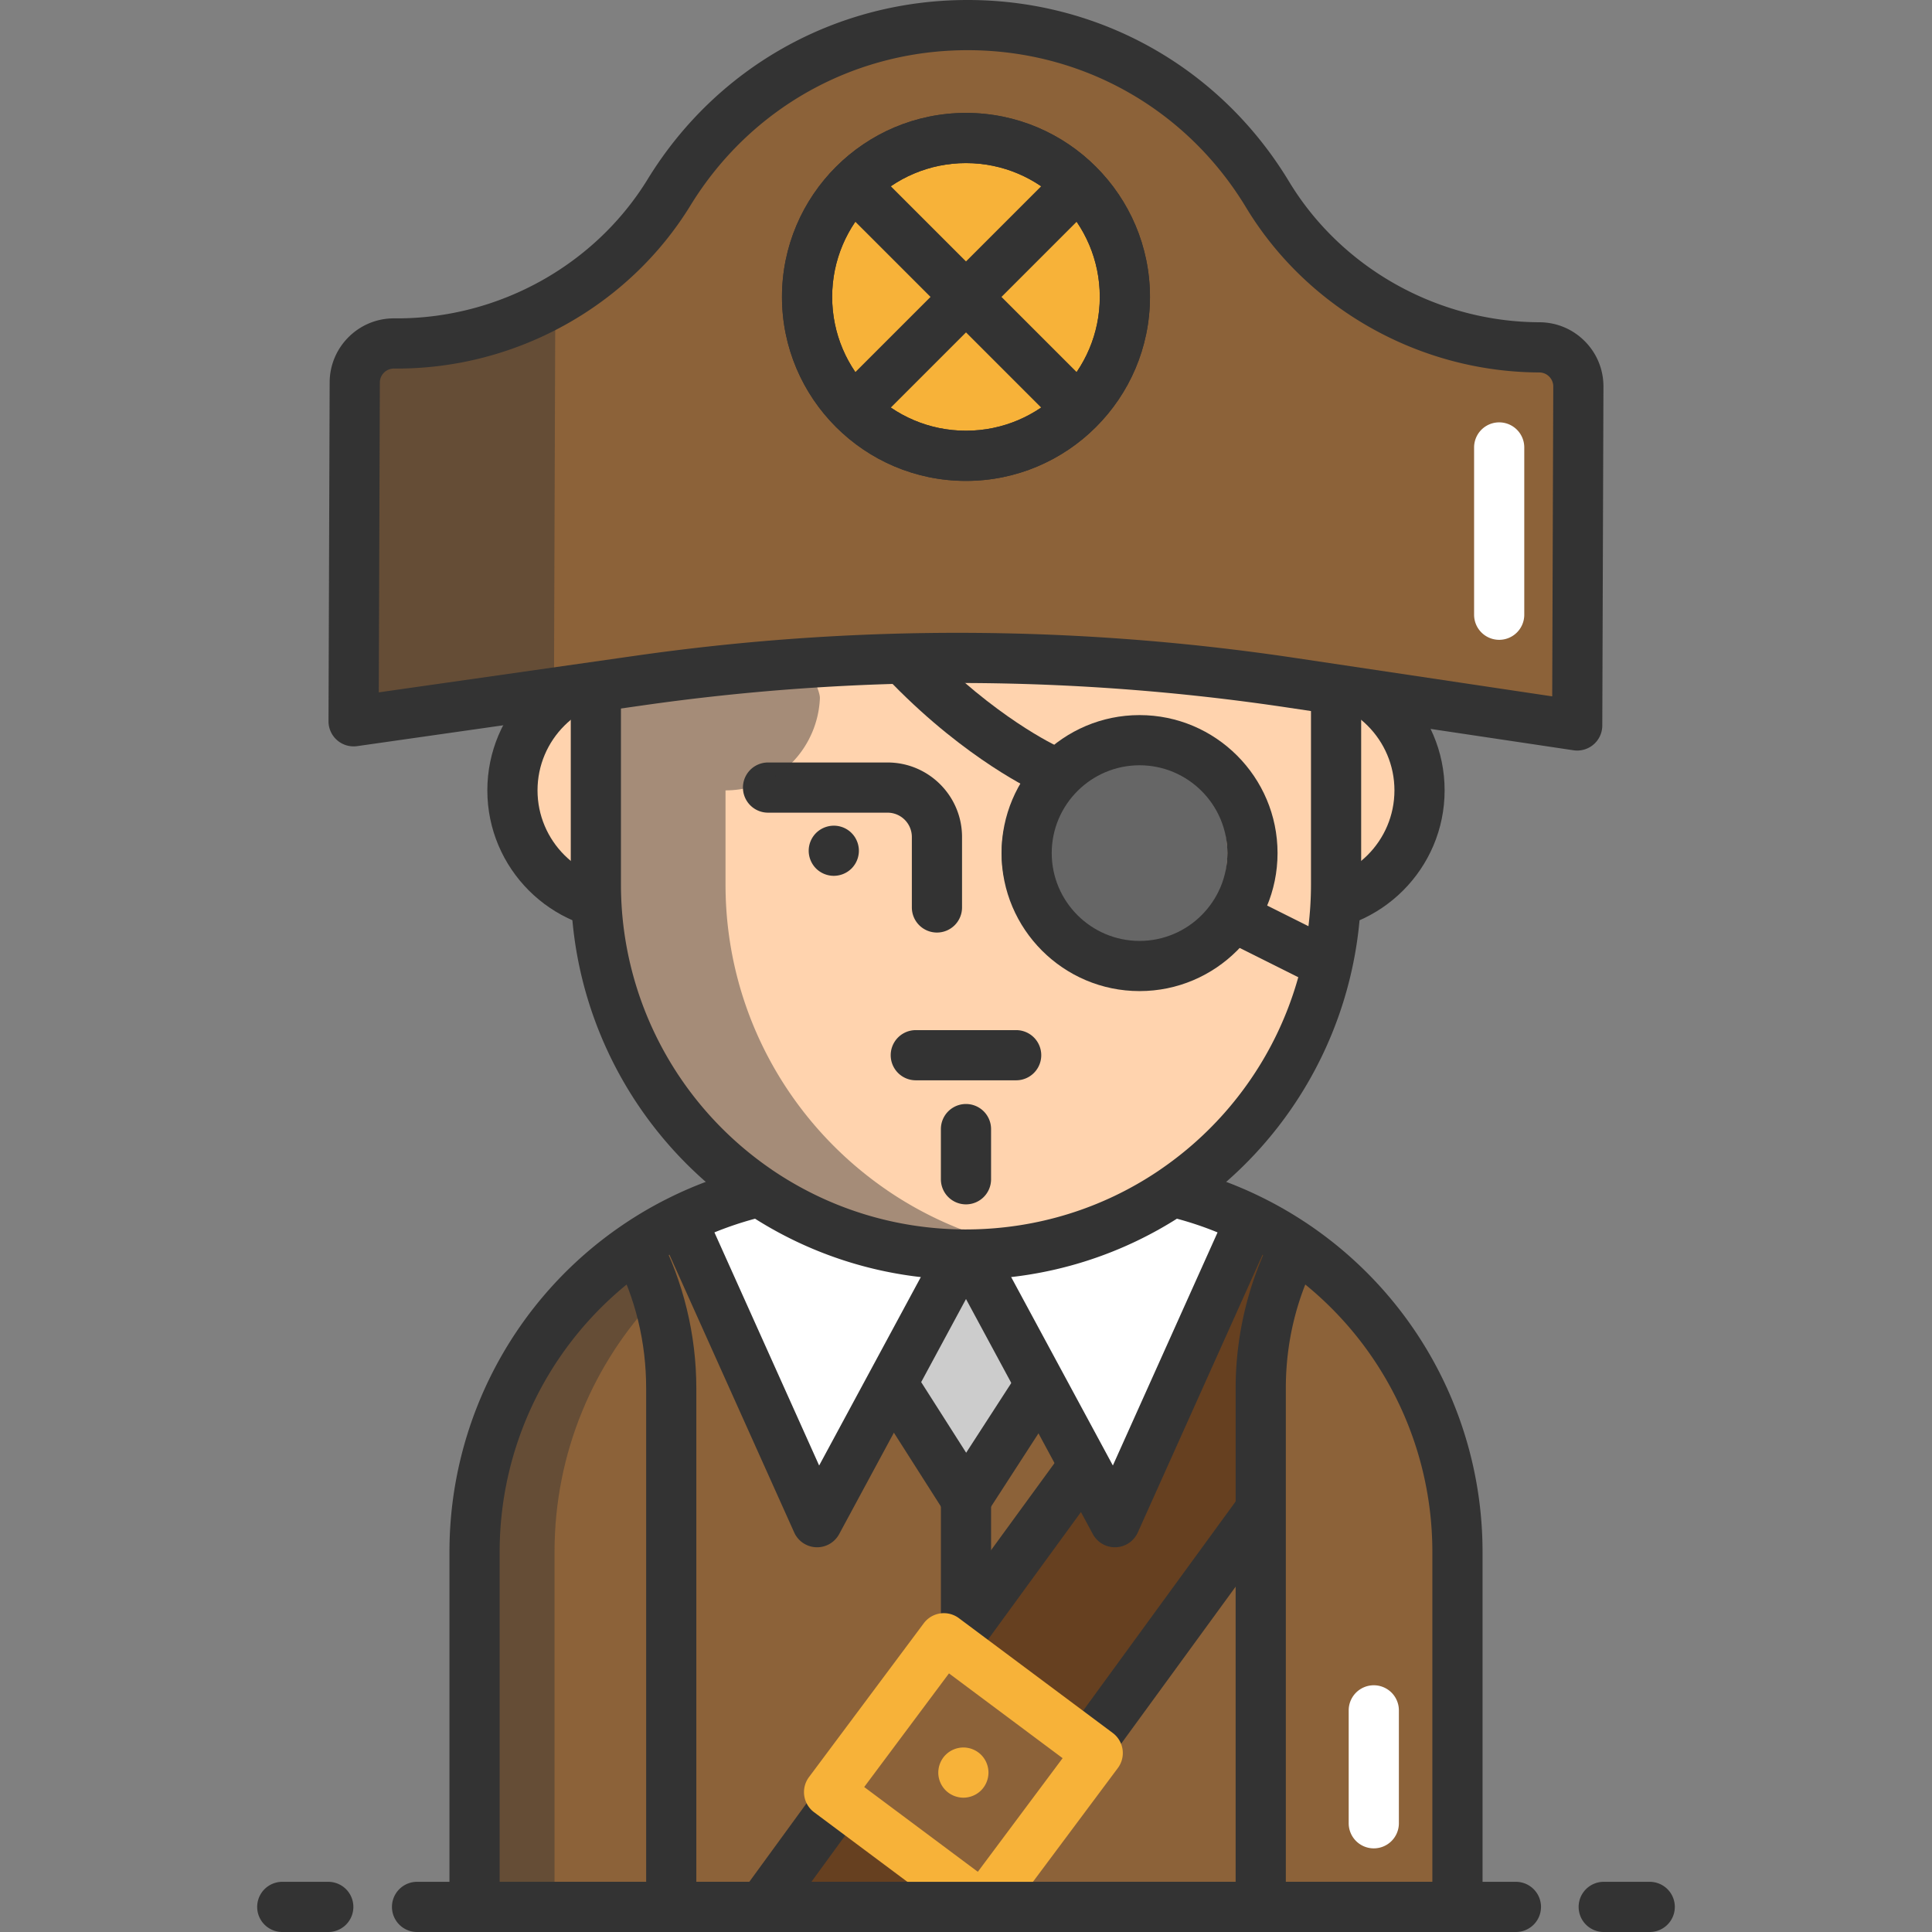 <svg xmlns="http://www.w3.org/2000/svg" viewBox="0 0 462 462"><rect x="0" y="0" width="462" height="462" fill="#808080" stroke="none"/><g fill="#ffd3ae"><circle cx="150.427" cy="189" r="27.89"/><circle cx="311.563" cy="189" r="27.89"/></g><path d="M150.427 222.89c-18.687 0-33.89-15.203-33.89-33.89s15.203-33.89 33.89-33.89c18.688 0 33.891 15.203 33.891 33.89s-15.203 33.89-33.891 33.89zm0-55.78c-12.07 0-21.89 9.82-21.89 21.89s9.819 21.89 21.89 21.89 21.891-9.82 21.891-21.89-9.821-21.89-21.891-21.89zm161.136 55.78c-18.688 0-33.891-15.203-33.891-33.89s15.203-33.89 33.891-33.89c18.687 0 33.89 15.203 33.89 33.89s-15.204 33.89-33.89 33.89zm0-55.78c-12.07 0-21.891 9.82-21.891 21.89s9.82 21.89 21.891 21.89 21.89-9.82 21.89-21.89-9.82-21.89-21.89-21.89z" fill="#333"/><path d="M280.355 284.97c.19.05.39.09.58.14a88.003 88.003 0 0 1 28.83 12.81c23.39 15.92 38.75 42.77 38.75 73.19V456h-235.03v-84.89c0-30.42 15.35-57.27 38.74-73.19a88.003 88.003 0 0 1 28.83-12.81c.19-.05.39-.09.58-.14" fill="#8c6239"/><path d="M160.515 332v124h-47.03v-84.89c0-30.42 15.35-57.27 38.74-73.19 5.3 10.2 8.29 21.79 8.29 34.08zm188 39.11V456h-47.04V332c0-12.29 2.99-23.88 8.29-34.08 23.39 15.92 38.75 42.77 38.75 73.19z" fill="#8c6239"/><path d="M280.355 284.97c-14.1 9.49-31.08 15.03-49.36 15.03s-35.26-5.54-49.36-15.03c-.19-.13-.39-.26-.58-.4-23.28-15.94-38.56-42.72-38.56-73.07v-74c0-48.877 39.623-88.5 88.5-88.5s88.5 39.623 88.5 88.5v74c0 30.35-15.28 57.13-38.56 73.07-.19.14-.39.27-.58.4z" fill="#ffd3ae"/><path d="M199.385 209.437c-1.58 0-3.13-.64-4.24-1.75-1.12-1.12-1.76-2.67-1.76-4.25s.64-3.12 1.76-4.24a6.059 6.059 0 0 1 5.41-1.64c.39.08.76.19 1.13.34.36.15.71.34 1.03.55.33.22.64.47.91.75.28.28.53.58.75.91s.4.68.55 1.04c.15.36.27.74.34 1.12a5.809 5.809 0 0 1 0 2.35c-.07.38-.19.76-.34 1.12s-.33.71-.55 1.03c-.22.33-.47.64-.75.92a6.044 6.044 0 0 1-4.24 1.75zm68 0c-.39 0-.79-.04-1.17-.11-.38-.08-.76-.2-1.12-.35a5.997 5.997 0 0 1-1.95-1.29c-.28-.28-.53-.59-.75-.92-.22-.32-.4-.67-.55-1.03s-.27-.74-.34-1.12a5.809 5.809 0 0 1 0-2.35c.07-.38.19-.76.34-1.12s.33-.71.55-1.04c.22-.33.47-.63.75-.91.27-.28.58-.53.91-.75.33-.21.67-.4 1.04-.55.36-.15.74-.26 1.12-.34 1.95-.39 4.02.25 5.41 1.64.28.28.53.58.75.91s.4.68.55 1.04.27.74.34 1.12a5.809 5.809 0 0 1 0 2.35c-.07.38-.19.76-.34 1.12s-.33.71-.55 1.03c-.22.33-.47.64-.75.92a6.044 6.044 0 0 1-4.24 1.75z" fill="#333"/><path d="M224.052 223a6 6 0 0 1-6-6v-16.857a5.816 5.816 0 0 0-5.811-5.81h-28.58a6 6 0 0 1 0-12h28.58c9.82 0 17.811 7.989 17.811 17.81V217a6 6 0 0 1-6 6zm54.276-28.667h-24a6 6 0 0 1 0-12h24a6 6 0 0 1 0 12zm-35.333 64h-24a6 6 0 0 1 0-12h24a6 6 0 0 1 0 12z" fill="#333"/><path d="M328.515 442a6 6 0 0 1-6-6v-27a6 6 0 0 1 12 0v27a6 6 0 0 1-6 6z" fill="#fff"/><path d="M157.165 309.92c-15.21 15.89-24.56 37.45-24.56 61.19V454h-19.12v-82.89c0-30.42 15.35-57.27 38.74-73.19 1.98 3.82 3.64 7.83 4.94 12z" opacity=".44" fill="#333"/><path d="M166.515 456h-12V332c0-11.054-2.562-21.59-7.614-31.313l10.648-5.533c5.865 11.289 8.966 24.03 8.966 36.846v124z" fill="#333"/><path d="M212.635 284.97a88.195 88.195 0 0 0 33.86 13.68c-5.03.89-10.21 1.35-15.5 1.35-18.28 0-35.26-5.54-49.36-15.03-.19-.13-.39-.26-.58-.4-23.28-15.94-38.56-42.72-38.56-73.07V189c0-139 54.89-137.301 54.89-134.411l-10.384 15.807c-15.364 23.387-15.305 53.174-.958 76.231 2.423 3.895 10.151 17.294 10.019 20.366-.483 11.29-9.201 21.36-21.338 21.975-.407.021-.817.031-1.229.031v22.5c0 30.35 15.28 57.13 38.56 73.07.19.141.39.271.58.401z" opacity=".44" fill="#333"/><circle cx="266.5" cy="204" r="27" fill="#666"/><path d="M272.5 237c-18.196 0-33-14.804-33-33s14.804-33 33-33 33 14.804 33 33-14.803 33-33 33zm0-54c-11.579 0-21 9.42-21 21s9.421 21 21 21 21-9.42 21-21-9.421-21-21-21z" fill="#333"/><path fill="#333" d="M313.816 235.367l-19.998-10 5.366-10.733 20 10zm-65.785-45.899c-.675-.305-16.733-7.674-34.568-25.896-16.343-16.698-37.396-46.144-44.882-91.597l11.84-1.95c13.324 80.894 71.959 108.24 72.55 108.507l-4.94 10.936z"/><path d="M368.108 83.063c-26.549-.09-51.283-13.854-65.014-36.576C288.485 22.31 261.997 6.104 231.68 6.001S174.766 21.923 159.992 46c-13.885 22.628-38.712 36.223-65.261 36.133l-.511-.002c-5.168-.018-9.371 4.157-9.389 9.325l-.276 81.028 68.367-9.752a539.052 539.052 0 0 1 155.793.519l68.442 10.229.276-81.028c.018-5.168-4.157-9.371-9.325-9.389z" fill="#8c6239"/><path d="M132.788 72.198a76.783 76.783 0 0 1-38.057 9.935l-.51-.002c-5.168-.018-9.371 4.157-9.389 9.325l-.276 81.028 47.914-6.835.318-93.451z" fill="#333" opacity=".44"/><path d="M377.157 179.479c-.295 0-.591-.021-.887-.066l-68.442-10.229a532.66 532.66 0 0 0-154.058-.513l-68.367 9.752a6.004 6.004 0 0 1-6.848-5.961l.276-81.028c.028-8.45 6.913-15.305 15.356-15.305h.053l.513.002h.238c24.353 0 47.283-12.732 59.886-33.271C171.358 16.007 199.942 0 231.385 0h.315c31.569.107 60.179 16.325 76.529 43.383 12.504 20.691 35.455 33.596 59.899 33.679 4.102.014 7.953 1.625 10.844 4.535s4.475 6.772 4.461 10.874l-.276 81.028a5.996 5.996 0 0 1-6 5.98zm-148.113-28.152c26.924 0 53.836 1.997 80.558 5.99l61.579 9.203.253-74.088a3.335 3.335 0 0 0-.975-2.377 3.34 3.34 0 0 0-2.371-.991c-28.603-.097-55.475-15.223-70.128-39.473C283.792 26.146 259.007 12.093 231.659 12h-.272c-27.241 0-52.001 13.868-66.28 37.138-14.77 24.07-41.62 38.993-70.118 38.995h-.277l-.513-.002h-.012a3.36 3.36 0 0 0-3.354 3.346l-.253 74.087 61.496-8.772a545.066 545.066 0 0 1 76.968-5.465z" fill="#333"/><circle cx="230.995" cy="71" r="38" fill="#f7b239"/><path d="M230.995 115c-24.262 0-44-19.738-44-44s19.738-44 44-44 44 19.738 44 44-19.738 44-44 44zm0-76c-17.645 0-32 14.355-32 32s14.355 32 32 32 32-14.355 32-32-14.355-32-32-32z" fill="#333"/><path d="M230.995 115c-24.262 0-44-19.738-44-44s19.738-44 44-44 44 19.738 44 44-19.738 44-44 44zm0-76c-17.645 0-32 14.355-32 32s14.355 32 32 32 32-14.355 32-32-14.355-32-32-32z" fill="#333"/><path d="M358.5 153a6 6 0 0 1-6-6v-40a6 6 0 0 1 12 0v40a6 6 0 0 1-6 6z" fill="#fff"/><path fill="#333" d="M208.38 102.105l-8.484-8.484 53.739-53.74 8.484 8.485z"/><path fill="#333" d="M253.623 102.11l-53.74-53.738 8.485-8.485 53.74 53.74zM230.995 288a6 6 0 0 1-6-6v-12a6 6 0 0 1 12 0v12a6 6 0 0 1-6 6z"/><path fill="#664020" d="M200.84 430.47L181.5 457h54"/><path fill="#333" d="M186.351 460.537l-9.698-7.07 19.341-26.531 9.698 7.07zm49.974-.007l-9.696-7.068 1.72-2.36 9.696 7.067zM225 358.5h12V388h-12z"/><path d="M309.76 297.92c-5.3 10.2-8.28 21.79-8.28 34.08v29l-41.22 56.54-32.38-24.16 31.37-43.03 7.36 13.65 31.89-71 .62-1.28c3.7 1.82 7.25 3.9 10.64 6.2z" fill="#664020"/><path d="M259.25 350.35l-10.2-18.9-16.98-31.46c17.88-.21 34.47-5.72 48.29-15.02.18.05.39.09.58.14a87.067 87.067 0 0 1 18.18 6.61l-.62 1.28-31.89 71-7.36-13.65z" fill="#fff"/><path d="M232.07 299.99l16.98 31.46-.84.45L231 358.5l-17.09-26.83-.83-.45 16.85-31.23c.35.01.71.01 1.06.01.36 0 .72 0 1.08-.01z" fill="#ccc"/><path d="M229.93 299.99l-16.85 31.23L195.39 364l-31.89-71-.62-1.29a87.61 87.61 0 0 1 18.18-6.6c.18-.05.38-.09.58-.14 13.83 9.31 30.42 14.81 48.29 15.02z" fill="#fff"/><path d="M230.99 306c-.406 0-.823-.001-1.229-.012a93.982 93.982 0 0 1-51.473-16.04 14.743 14.743 0 0 1-.729-.502c-25.72-17.663-41.07-46.791-41.07-77.946v-47.28h12v47.28c0 27.237 13.442 52.702 35.959 68.12.096.065.188.133.279.204l.186.119c13.398 9.019 28.962 13.859 45.086 14.048.391.01.69.008.99.009.304-.002.61.001.916-.007 16.188-.191 31.729-5.018 45.043-13.959.107-.076.22-.152.333-.228l.116-.079c.056-.041.094-.067.151-.107 22.511-15.414 35.95-40.879 35.95-68.12v-46.64h12v46.64c0 31.176-15.364 60.319-41.104 77.976a13.79 13.79 0 0 1-.432.297l-.106.072-.148.104c-15.272 10.277-33.104 15.825-51.569 16.042-.32.008-.734.009-1.149.009zm76.49 150h-12V332c0-12.829 3.097-25.57 8.956-36.846l10.648 5.533c-5.046 9.711-7.604 20.247-7.604 31.313v124z" fill="#333"/><path d="M348.52 462H113.48a6 6 0 0 1-6-6v-84.89a94.468 94.468 0 0 1 41.364-78.15 93.197 93.197 0 0 1 11.394-6.637 93.683 93.683 0 0 1 19.819-7.144l.136-.032 2.896 11.646-.468.11a4.038 4.038 0 0 1-.148.039 81.774 81.774 0 0 0-16.935 6.148 81.136 81.136 0 0 0-9.938 5.789c-22.618 15.395-36.119 40.901-36.119 68.232V450h223.04v-78.89c0-27.33-13.509-52.836-36.135-68.229a82.848 82.848 0 0 0-9.913-5.777 81.273 81.273 0 0 0-16.944-6.163l-.113-.029-.078-.018a11.368 11.368 0 0 1-.571-.141l3.189-11.568-.055-.015a93.235 93.235 0 0 1 19.886 7.173 95.058 95.058 0 0 1 11.344 6.611c25.92 17.634 41.391 46.849 41.391 78.155V456a6.003 6.003 0 0 1-6.002 6z" fill="#333"/><path d="M195.391 370a6.004 6.004 0 0 1-5.475-3.542l-31.89-71 10.947-4.917 26.909 59.912 29.833-55.295 10.568 5.684-17.924 33.228-17.69 32.78a5.998 5.998 0 0 1-5.278 3.15z" fill="#333"/><path d="M266.609 370a6.001 6.001 0 0 1-5.28-3.152l-35.613-66.008 10.57-5.68 1.069 1.99 28.765 53.297 26.907-59.906 10.947 4.917-31.891 71a6.004 6.004 0 0 1-5.474 3.542z" fill="#333"/><path d="M231 364.5h-.021a6.001 6.001 0 0 1-5.039-2.776l-17.09-26.83 10.121-6.447 12.068 18.947 12.134-18.753 10.074 6.519-17.21 26.6A6 6 0 0 1 231 364.5zm1.729 32.415l-9.698-7.07 31.586-43.332 9.766 6.974-.25.35zm32.384 24.163l-9.698-7.07 41.22-56.544 9.698 7.07z" fill="#333"/><path d="M235.045 462a5.975 5.975 0 0 1-3.583-1.191l-36.79-27.45a5.997 5.997 0 0 1-1.221-8.397l27.45-36.79a5.997 5.997 0 0 1 8.397-1.221l36.787 27.447a5.998 5.998 0 0 1 1.223 8.399l-27.45 36.79a5.986 5.986 0 0 1-4.813 2.413zm-28.388-34.67l27.172 20.273 20.273-27.171-27.172-20.274-20.273 27.172z" fill="#f7b239"/><path d="M362.5 462H99.73a6 6 0 0 1 0-12H362.5a6 6 0 0 1 0 12zm32 0h-11a6 6 0 0 1 0-12h11a6 6 0 0 1 0 12zm-316 0h-11a6 6 0 0 1 0-12h11a6 6 0 0 1 0 12z" fill="#333"/><path d="M230.373 429.879c-.391 0-.78-.04-1.17-.12a6.238 6.238 0 0 1-1.12-.34c-.36-.15-.71-.34-1.04-.55a6.012 6.012 0 0 1-2.67-4.99 6.227 6.227 0 0 1 .46-2.3c.149-.36.34-.71.55-1.03.22-.33.47-.64.75-.91.28-.28.58-.53.91-.75s.68-.4 1.04-.55c.359-.15.739-.27 1.12-.34a5.813 5.813 0 0 1 2.35 0c.38.07.76.19 1.12.34s.71.33 1.03.55c.33.22.64.47.92.75 1.109 1.11 1.75 2.66 1.75 4.24s-.641 3.12-1.75 4.24a6.028 6.028 0 0 1-1.95 1.3c-.36.15-.74.26-1.12.34-.39.08-.78.12-1.18.12z" fill="#f7b239"/></svg>